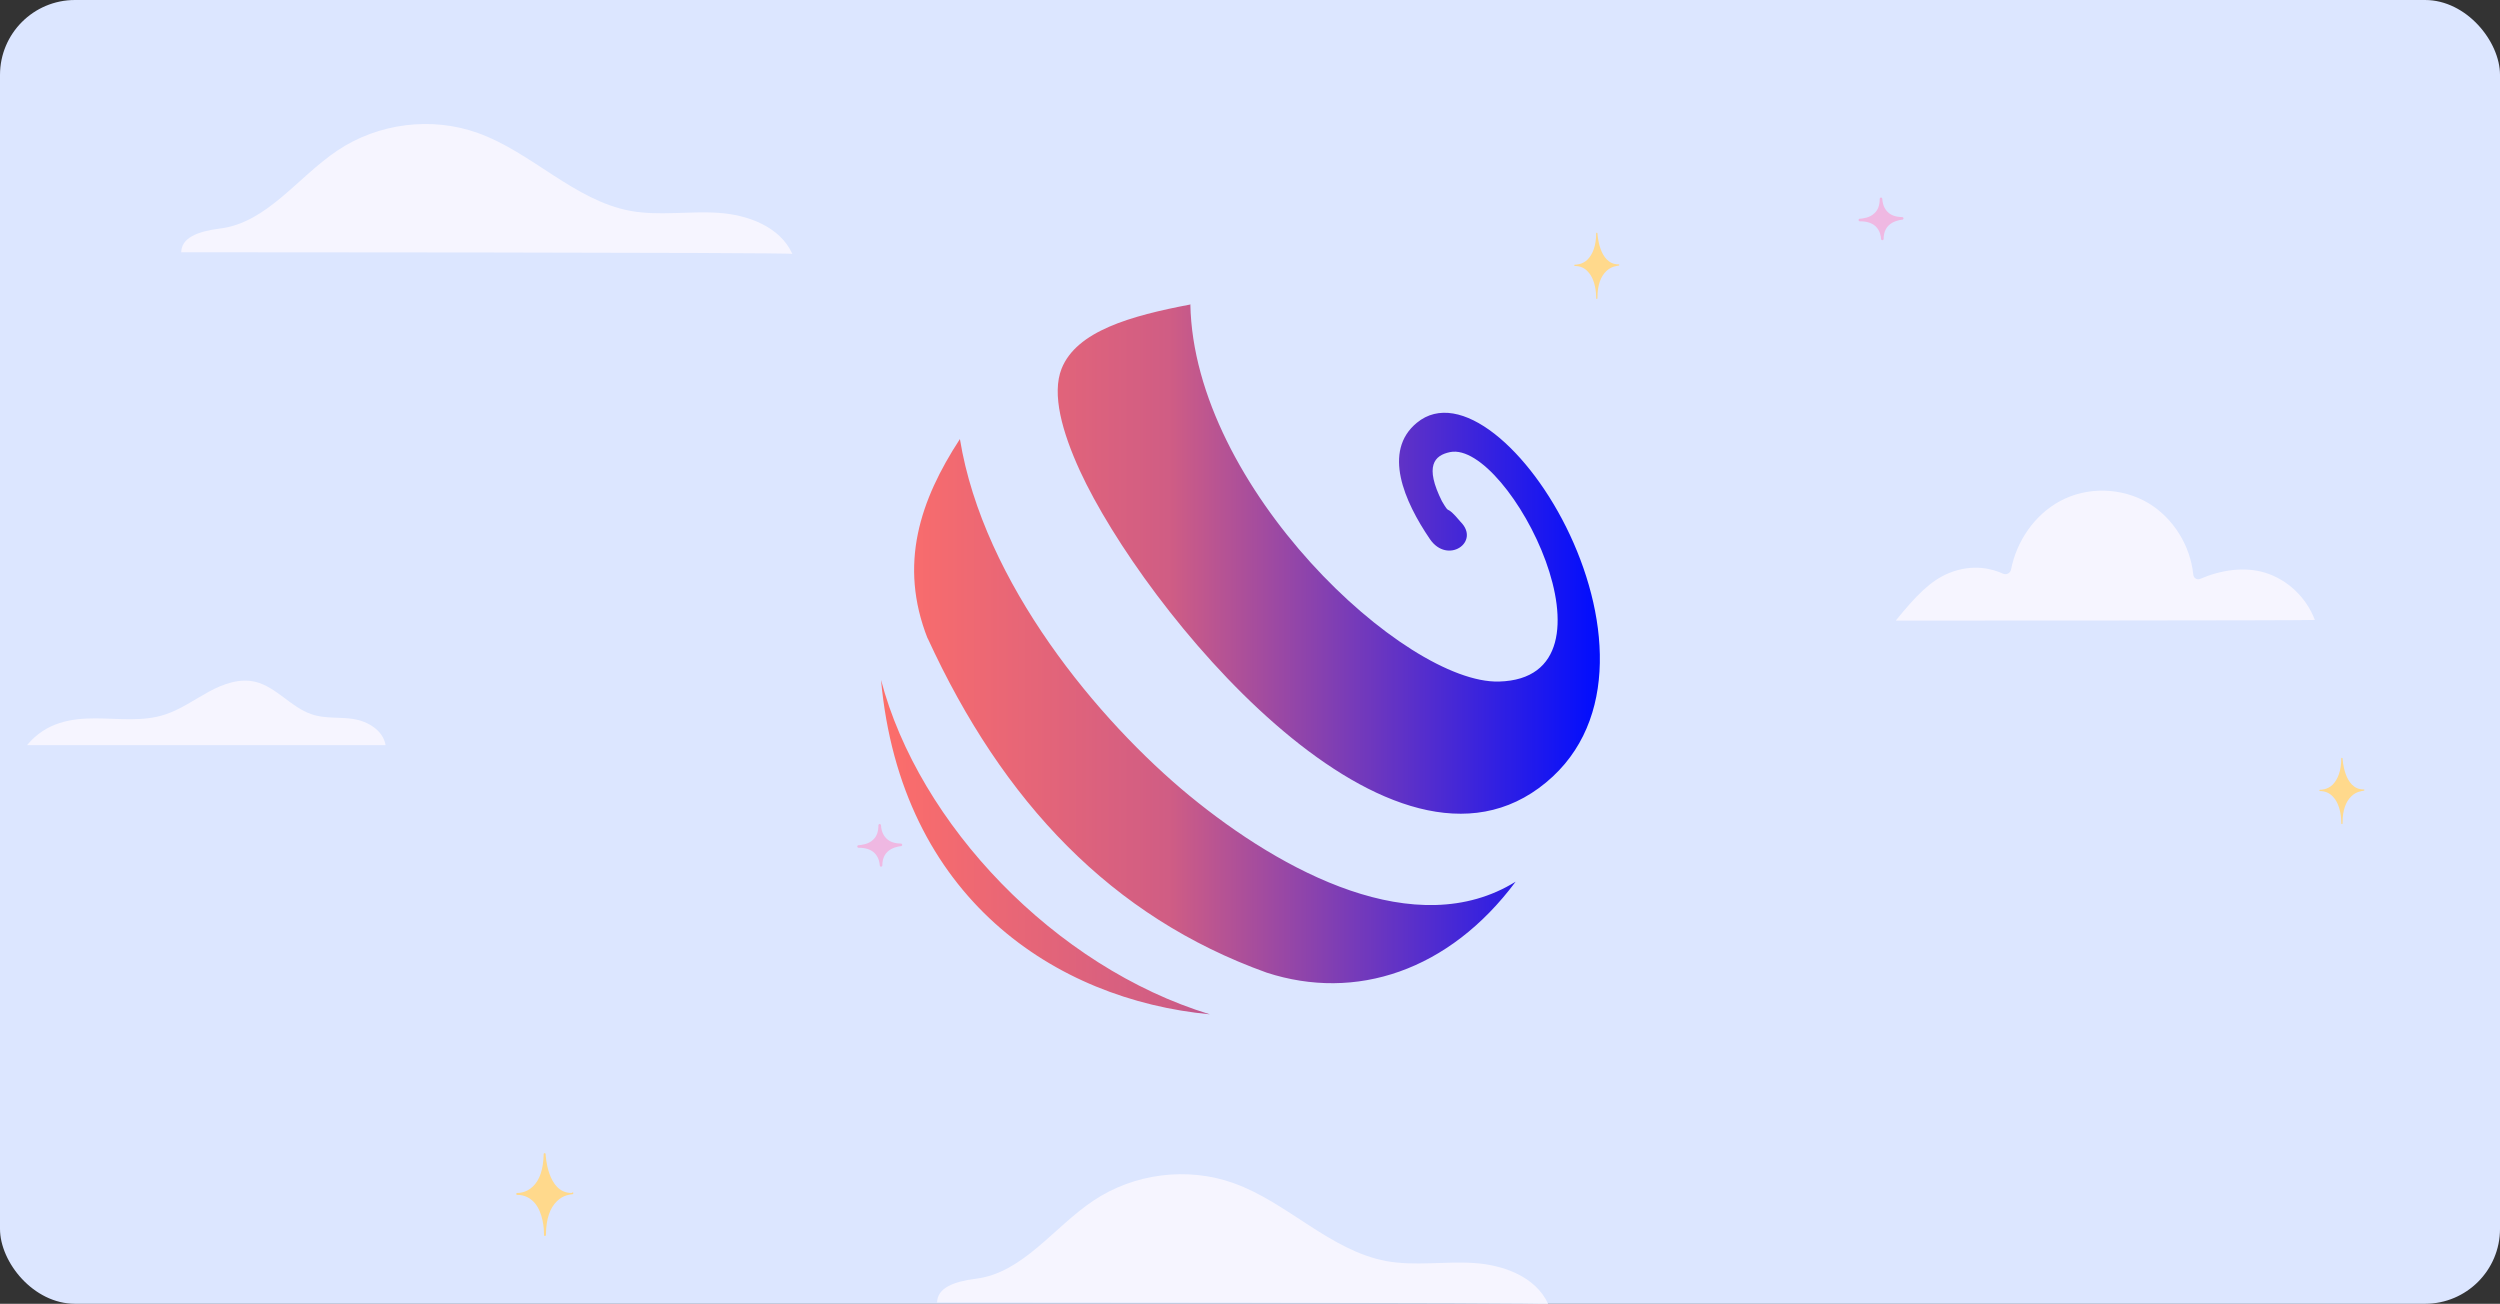 <svg xmlns="http://www.w3.org/2000/svg" xmlns:xlink="http://www.w3.org/1999/xlink" id="Layer_1" data-name="Layer 1" viewBox="0 0 767 400"><rect x="0" y="0" width="767" height="400" fill="#333333" stroke="none"/><defs><style>      .cls-1 {        fill: #ffd98c;      }      .cls-1, .cls-2, .cls-3, .cls-4, .cls-5 {        stroke-width: 0px;      }      .cls-2 {        fill: #dce6ff;      }      .cls-3 {        fill: url(#linear-gradient);        fill-rule: evenodd;      }      .cls-4 {        fill: #f6f5ff;      }      .cls-5 {        fill: #efb8e2;      }    </style><linearGradient id="linear-gradient" x1="270.3" y1="-966.1" x2="490.8" y2="-966.1" gradientTransform="translate(0 -763.9) scale(1 -1)" gradientUnits="userSpaceOnUse"><stop offset="0" stop-color="#fd6e6a"></stop><stop offset=".4" stop-color="#d05d84"></stop><stop offset="1" stop-color="#000dff"></stop></linearGradient></defs><rect class="cls-2" width="767" height="400" rx="23" ry="23"></rect><path class="cls-4" d="M55.5,77.4s188.1,0,187.6.5c-3.8-8.4-13.7-12-22.7-12.6-9-.6-18.2,1-27-.6-17.2-3.2-30.3-18-46.8-23.9-14.2-5.1-30.6-3-43.1,5.4-12.1,8.1-21.6,22.1-35.9,23.9-7.1.9-12,2.9-12,7.4Z"></path><path class="cls-4" d="M287.4,399.6s188.1,0,187.6.5c-3.8-8.4-13.7-12-22.7-12.6-9-.6-18.2,1-27-.6-17.2-3.2-30.3-18-46.8-23.9-14.2-5.1-30.6-3-43.1,5.4-12.1,8.1-21.6,22.1-35.9,23.9-7.1.9-12,2.9-12,7.4Z"></path><path class="cls-4" d="M581.7,190.4s128.4,0,128.5-.2c-2.6-6.9-8.4-12.4-15.3-14.5-6.3-1.9-13.3-.9-19.9,1.9-.9.4-2-.2-2.1-1.3-.9-8.9-6.1-17.3-13.7-21.9-8.2-4.9-18.9-5.2-27.3-.6-7.7,4.2-13.2,12.2-14.9,20.9-.2,1.1-1.4,1.8-2.5,1.3-3-1.4-9.1-3.2-16.5-.2-5.7,2.3-10.2,7-16.3,14.5h0Z"></path><path class="cls-4" d="M8.5,228.6s110.4,0,109.8,0c-.8-4.6-5.5-7.3-9.8-8-4.3-.7-8.8,0-13-1.5-6.2-2.1-10.7-8.3-17.1-9.9-4.8-1.2-9.9.6-14.3,3-4.4,2.4-8.6,5.4-13.4,7-6.9,2.3-14.3,1.2-21.5,1.2-7.2,0-15,1.1-20.9,8.2h0Z"></path><path class="cls-5" d="M583.7,66.6c-2,0-3.5-.5-4.6-1.6-1.5-1.5-1.6-3.6-1.6-3.9h0c0-.3-.2-.5-.4-.5s-.4.2-.4.4h0c0,1.9-.5,3.4-1.6,4.4-1.5,1.5-3.7,1.6-4.3,1.7h-.2c-.2,0-.4.2-.4.4h0c0,.2.2.4.4.4h.2c1.9,0,3.5.5,4.6,1.5,1.5,1.4,1.7,3.4,1.7,3.8h0c0,.3.2.5.4.5.2,0,.4-.2.4-.4h0c0-2.3.9-4,2.7-5,1.5-.8,3-.9,3-.9.2,0,.4-.2.4-.4,0-.2-.2-.4-.4-.4Z"></path><path class="cls-5" d="M276.5,258.8c-2,0-3.5-.5-4.6-1.6-1.5-1.5-1.6-3.6-1.6-3.9h0c0-.3-.2-.5-.4-.5s-.4.2-.4.4h0c0,1.9-.5,3.4-1.6,4.4-1.5,1.5-3.7,1.6-4.3,1.7h-.2c-.2,0-.4.2-.4.4h0c0,.2.2.4.4.4h.2c1.9,0,3.5.5,4.6,1.5,1.5,1.4,1.7,3.4,1.7,3.8h0c0,.3.2.5.4.5.2,0,.4-.2.4-.4h0c0-2.3.9-4,2.7-5,1.5-.8,3-.9,3-.9.2,0,.4-.2.4-.4,0-.2-.2-.4-.4-.4Z"></path><path class="cls-1" d="M496.6,81.1h-.1c-6,0-6.4-9.5-6.4-9.5,0-.1-.1-.2-.2-.2s-.2,0-.2.2c0,3.7-1,6.4-2.7,8.1-1.6,1.5-3.5,1.5-3.8,1.5h0c-.1,0-.2,0-.2.2s0,.2.2.2h0c1.7,0,3.1.7,4.1,1.9,2.3,2.5,2.4,6.8,2.4,7.8v.2c0,.1,0,.2.2.2h0,0c.1,0,.2,0,.2-.2,0,0,0-.1,0-.3,0-3.7,1-6.4,2.7-8,1.5-1.5,3.3-1.6,3.7-1.7h.1c.1,0,.2-.1.2-.2,0-.1,0-.2-.2-.2Z"></path><path class="cls-1" d="M725.2,242.2h-.1c-6,0-6.4-9.5-6.4-9.5,0-.1-.1-.2-.2-.2s-.2,0-.2.2c0,3.7-1,6.4-2.7,8.1-1.6,1.5-3.5,1.5-3.8,1.5h0c-.1,0-.2,0-.2.2s0,.2.2.2h0c1.7,0,3.1.7,4.1,1.9,2.3,2.5,2.4,6.8,2.4,7.8v.2c0,.1,0,.2.2.2h0,0c.1,0,.2,0,.2-.2,0,0,0-.1,0-.3,0-3.7,1-6.4,2.7-8,1.5-1.5,3.3-1.6,3.7-1.7h.1c.1,0,.2-.1.2-.2,0-.1,0-.2-.2-.2Z"></path><path class="cls-1" d="M175.5,366h-.2c-7.4,0-7.9-11.7-7.9-11.9,0-.2-.1-.3-.3-.3s-.3.1-.3.3c-.1,4.6-1.2,8-3.4,10-2,1.9-4.3,1.9-4.7,1.9h0c-.2,0-.3.1-.3.3s.1.3.3.3h.1c2.1,0,3.8.9,5.1,2.3,2.8,3.1,3,8.4,3,9.7v.3c0,.2.1.3.3.3h0,0c.1,0,.3-.1.3-.3,0,0,0-.2,0-.4.1-4.6,1.2-7.9,3.4-10,1.9-1.9,4.1-2,4.6-2.1h.1c.1,0,.3-.1.3-.3,0-.2-.1-.3-.3-.3Z"></path><path class="cls-3" d="M365.2,93.3c1,56.3,65.9,116.6,94.7,115.8,40.2-1.1,3-74-15-70.4-4.9,1-7.9,4.3-2.5,15.1,2.9,4.9.6.2,5.7,6.3,6.2,6.2-4,13.2-9.4,5.3-7.9-11.6-14.6-27-4-35.7,26.1-21.5,86.7,76,37.4,112.1-47.6,34.8-121.2-54.8-140.8-97.4-5.4-11.8-8.7-23.5-5.6-31.3,4.6-11.5,21.1-16.2,39.6-19.7ZM284.6,195.8c23.1,50.3,56.4,85.5,104,102.6,27.3,8.9,56-.5,76.4-27.9-30.5,18.9-71.5-2.9-100.1-26.4-27.7-22.8-63.2-65.2-70.4-109.4-12.2,18.7-18.9,38.4-9.9,61.2h0ZM371.2,311.2c-47.6-14.5-89.3-58.4-100.9-102.6,6.1,66.8,53.4,98.1,100.9,102.6Z"></path></svg>